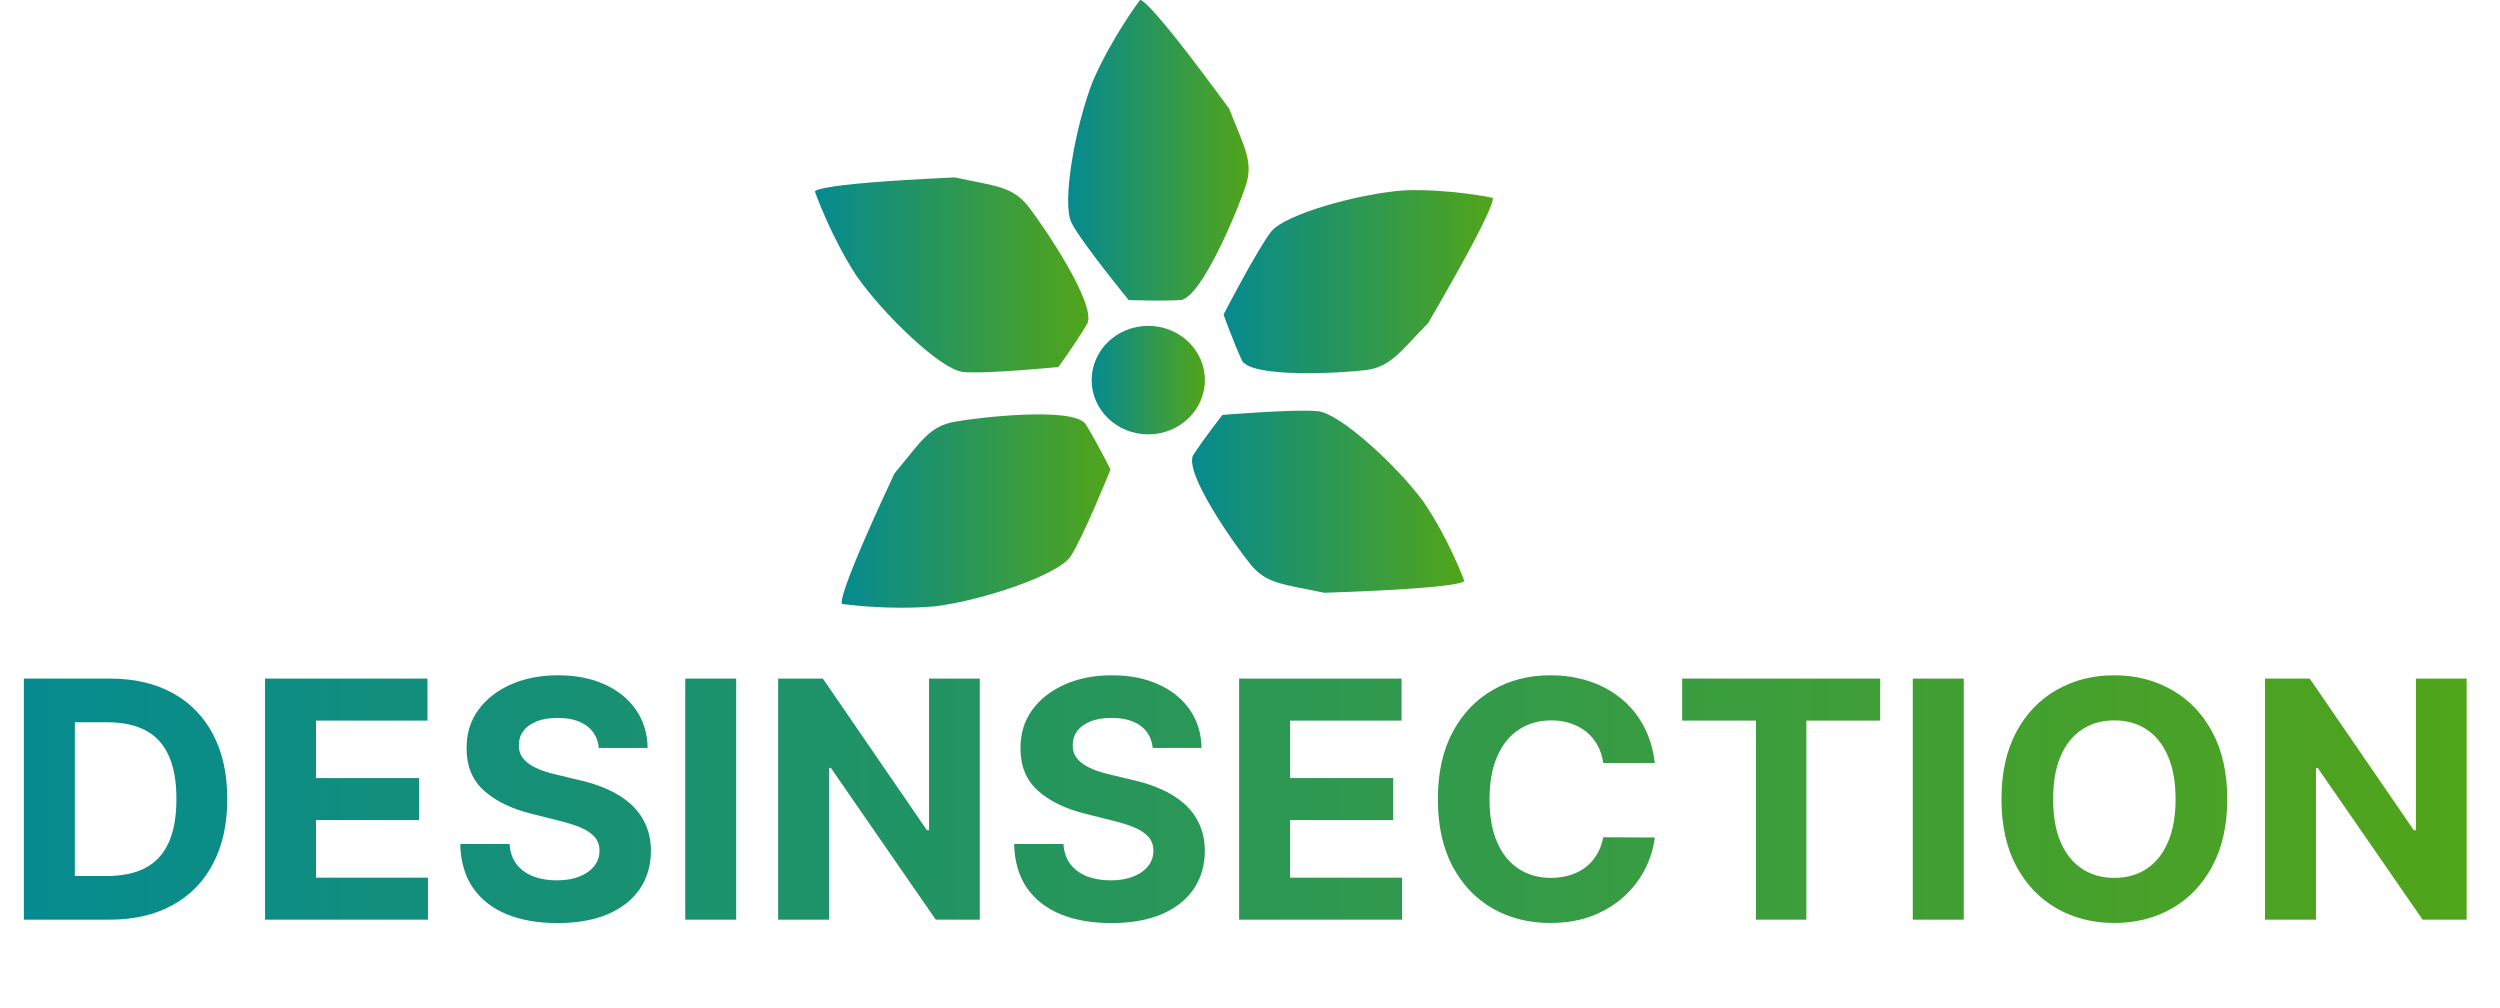 <?xml version="1.0" encoding="UTF-8"?> <svg xmlns="http://www.w3.org/2000/svg" width="181" height="73" viewBox="0 0 181 73" fill="none"><path d="M88.507 30.041C88.507 30.041 93.836 29.596 95.433 29.773C97.03 29.951 101.117 33.68 103.072 36.344C104.937 39.096 106.005 42.029 106.005 42.029C106.005 42.029 106.714 42.561 95.878 42.916C92.946 42.293 91.704 42.293 90.549 40.874C89.394 39.454 85.752 34.303 86.375 32.97C87.175 31.728 88.507 30.038 88.507 30.038V30.041Z" fill="url(#paint0_linear_204_583)"></path><path d="M88.585 22.773C88.585 22.773 91.041 18.022 92.039 16.762C93.038 15.503 98.37 14.021 101.664 13.781C104.987 13.663 108.037 14.317 108.037 14.317C108.037 14.317 108.865 13.997 103.411 23.368C101.327 25.522 100.666 26.576 98.85 26.798C97.034 27.021 90.735 27.369 89.935 26.134C89.305 24.794 88.585 22.77 88.585 22.77V22.773Z" fill="url(#paint1_linear_204_583)"></path><path d="M81.711 21.719C81.711 21.719 78.323 17.576 77.585 16.147C76.844 14.717 77.857 9.092 79.123 5.871C80.518 2.671 82.518 0.027 82.518 0.027C82.518 0.027 82.591 -0.881 88.992 7.871C90.087 10.671 90.783 11.697 90.174 13.51C89.562 15.322 87.04 21.434 85.51 21.723C83.958 21.81 81.714 21.723 81.714 21.723L81.711 21.719Z" fill="url(#paint2_linear_204_583)"></path><path d="M76.632 26.571C76.632 26.571 71.31 27.1 69.707 26.926C68.103 26.752 63.981 22.794 61.998 19.959C60.105 17.029 59.01 13.899 59.01 13.899C59.01 13.899 58.293 13.335 69.126 12.845C72.061 13.481 73.307 13.471 74.476 14.981C75.644 16.49 79.342 21.976 78.733 23.409C77.947 24.748 76.632 26.571 76.632 26.571Z" fill="url(#paint3_linear_204_583)"></path><path d="M80.401 33.995C80.401 33.995 78.401 38.956 77.503 40.295C76.606 41.631 71.186 43.45 67.756 43.892C64.281 44.209 60.997 43.728 60.997 43.728C60.997 43.728 60.166 44.101 64.758 34.281C66.685 31.974 67.252 30.868 69.13 30.531C71.009 30.193 77.583 29.466 78.575 30.666C79.399 31.985 80.401 33.995 80.401 33.995Z" fill="url(#paint4_linear_204_583)"></path><ellipse cx="83.135" cy="27.52" rx="4.099" ry="3.928" fill="url(#paint5_linear_204_583)"></ellipse><path d="M7.915 66.584H1.728V49.13H7.967C9.722 49.13 11.234 49.479 12.501 50.178C13.768 50.871 14.742 51.868 15.424 53.169C16.111 54.471 16.455 56.027 16.455 57.84C16.455 59.658 16.111 61.221 15.424 62.527C14.742 63.834 13.762 64.837 12.484 65.536C11.211 66.235 9.688 66.584 7.915 66.584ZM5.418 63.422H7.762C8.853 63.422 9.771 63.229 10.515 62.843C11.265 62.451 11.827 61.846 12.202 61.027C12.583 60.203 12.773 59.141 12.773 57.84C12.773 56.55 12.583 55.496 12.202 54.678C11.827 53.86 11.268 53.258 10.523 52.871C9.779 52.485 8.862 52.292 7.771 52.292H5.418V63.422ZM19.189 66.584V49.13H30.95V52.172H22.879V56.331H30.345V59.374H22.879V63.542H30.984V66.584H19.189ZM43.353 54.15C43.285 53.462 42.992 52.928 42.475 52.547C41.958 52.167 41.256 51.976 40.37 51.976C39.768 51.976 39.259 52.062 38.844 52.232C38.43 52.397 38.111 52.627 37.89 52.922C37.674 53.218 37.566 53.553 37.566 53.928C37.555 54.24 37.62 54.513 37.762 54.746C37.91 54.979 38.111 55.181 38.367 55.351C38.623 55.516 38.918 55.661 39.254 55.786C39.589 55.905 39.947 56.008 40.327 56.093L41.896 56.468C42.657 56.638 43.356 56.865 43.992 57.15C44.629 57.434 45.18 57.783 45.646 58.198C46.111 58.613 46.472 59.101 46.728 59.664C46.989 60.226 47.123 60.871 47.129 61.598C47.123 62.667 46.85 63.593 46.31 64.377C45.776 65.155 45.004 65.76 43.992 66.192C42.986 66.618 41.773 66.831 40.353 66.831C38.944 66.831 37.717 66.615 36.671 66.184C35.631 65.752 34.819 65.113 34.234 64.266C33.654 63.414 33.35 62.36 33.322 61.104H36.893C36.932 61.689 37.1 62.178 37.396 62.57C37.697 62.956 38.097 63.249 38.597 63.448C39.103 63.641 39.674 63.738 40.31 63.738C40.935 63.738 41.478 63.647 41.938 63.465C42.404 63.283 42.765 63.03 43.021 62.706C43.276 62.383 43.404 62.01 43.404 61.59C43.404 61.198 43.288 60.868 43.055 60.601C42.827 60.334 42.492 60.107 42.049 59.919C41.611 59.732 41.075 59.562 40.438 59.408L38.538 58.931C37.066 58.573 35.904 58.013 35.052 57.252C34.2 56.49 33.776 55.465 33.782 54.175C33.776 53.118 34.057 52.195 34.626 51.405C35.2 50.615 35.986 49.999 36.986 49.556C37.986 49.113 39.123 48.891 40.396 48.891C41.691 48.891 42.822 49.113 43.788 49.556C44.759 49.999 45.515 50.615 46.055 51.405C46.594 52.195 46.873 53.11 46.89 54.15H43.353ZM53.301 49.13V66.584H49.611V49.13H53.301ZM70.937 49.13V66.584H67.749L60.156 55.598H60.028V66.584H56.337V49.13H59.576L67.11 60.107H67.263V49.13H70.937ZM83.454 54.15C83.386 53.462 83.094 52.928 82.577 52.547C82.06 52.167 81.358 51.976 80.472 51.976C79.869 51.976 79.361 52.062 78.946 52.232C78.531 52.397 78.213 52.627 77.992 52.922C77.776 53.218 77.668 53.553 77.668 53.928C77.656 54.24 77.722 54.513 77.864 54.746C78.011 54.979 78.213 55.181 78.469 55.351C78.724 55.516 79.02 55.661 79.355 55.786C79.69 55.905 80.048 56.008 80.429 56.093L81.997 56.468C82.758 56.638 83.457 56.865 84.094 57.15C84.73 57.434 85.281 57.783 85.747 58.198C86.213 58.613 86.574 59.101 86.829 59.664C87.091 60.226 87.224 60.871 87.23 61.598C87.224 62.667 86.952 63.593 86.412 64.377C85.878 65.155 85.105 65.76 84.094 66.192C83.088 66.618 81.875 66.831 80.454 66.831C79.046 66.831 77.818 66.615 76.773 66.184C75.733 65.752 74.921 65.113 74.335 64.266C73.756 63.414 73.452 62.36 73.423 61.104H76.994C77.034 61.689 77.202 62.178 77.497 62.57C77.798 62.956 78.199 63.249 78.699 63.448C79.204 63.641 79.776 63.738 80.412 63.738C81.037 63.738 81.579 63.647 82.04 63.465C82.506 63.283 82.867 63.03 83.122 62.706C83.378 62.383 83.506 62.01 83.506 61.59C83.506 61.198 83.389 60.868 83.156 60.601C82.929 60.334 82.594 60.107 82.151 59.919C81.713 59.732 81.176 59.562 80.54 59.408L78.639 58.931C77.168 58.573 76.006 58.013 75.153 57.252C74.301 56.49 73.878 55.465 73.883 54.175C73.878 53.118 74.159 52.195 74.727 51.405C75.301 50.615 76.088 49.999 77.088 49.556C78.088 49.113 79.224 48.891 80.497 48.891C81.793 48.891 82.923 49.113 83.889 49.556C84.861 49.999 85.617 50.615 86.156 51.405C86.696 52.195 86.974 53.11 86.992 54.15H83.454ZM89.712 66.584V49.13H101.474V52.172H93.403V56.331H100.869V59.374H93.403V63.542H101.508V66.584H89.712ZM119.808 55.24H116.075C116.007 54.758 115.868 54.328 115.658 53.953C115.447 53.573 115.178 53.249 114.848 52.982C114.518 52.715 114.138 52.51 113.706 52.368C113.28 52.226 112.817 52.155 112.317 52.155C111.413 52.155 110.626 52.38 109.956 52.828C109.286 53.272 108.766 53.919 108.396 54.772C108.027 55.618 107.842 56.647 107.842 57.857C107.842 59.101 108.027 60.147 108.396 60.993C108.771 61.84 109.294 62.479 109.964 62.911C110.635 63.343 111.411 63.559 112.291 63.559C112.786 63.559 113.243 63.493 113.663 63.363C114.089 63.232 114.467 63.042 114.797 62.792C115.126 62.536 115.399 62.226 115.615 61.863C115.837 61.499 115.99 61.084 116.075 60.618L119.808 60.635C119.712 61.437 119.47 62.209 119.084 62.953C118.703 63.692 118.189 64.354 117.541 64.939C116.899 65.519 116.132 65.979 115.24 66.32C114.354 66.655 113.351 66.823 112.232 66.823C110.675 66.823 109.283 66.471 108.055 65.766C106.834 65.061 105.868 64.042 105.158 62.706C104.453 61.371 104.101 59.755 104.101 57.857C104.101 55.953 104.459 54.334 105.175 52.999C105.891 51.664 106.862 50.647 108.089 49.948C109.317 49.243 110.697 48.891 112.232 48.891C113.243 48.891 114.18 49.033 115.044 49.317C115.913 49.601 116.683 50.016 117.354 50.562C118.024 51.101 118.57 51.763 118.99 52.547C119.416 53.331 119.689 54.229 119.808 55.24ZM121.79 52.172V49.13H136.125V52.172H130.781V66.584H127.134V52.172H121.79ZM142.176 49.13V66.584H138.486V49.13H142.176ZM161.252 57.857C161.252 59.76 160.891 61.38 160.17 62.715C159.454 64.05 158.477 65.07 157.238 65.775C156.005 66.473 154.619 66.823 153.079 66.823C151.528 66.823 150.136 66.471 148.903 65.766C147.67 65.061 146.695 64.042 145.979 62.706C145.263 61.371 144.906 59.755 144.906 57.857C144.906 55.953 145.263 54.334 145.979 52.999C146.695 51.664 147.67 50.647 148.903 49.948C150.136 49.243 151.528 48.891 153.079 48.891C154.619 48.891 156.005 49.243 157.238 49.948C158.477 50.647 159.454 51.664 160.17 52.999C160.891 54.334 161.252 55.953 161.252 57.857ZM157.511 57.857C157.511 56.624 157.326 55.584 156.957 54.738C156.593 53.891 156.079 53.249 155.414 52.812C154.749 52.374 153.971 52.155 153.079 52.155C152.187 52.155 151.408 52.374 150.744 52.812C150.079 53.249 149.562 53.891 149.192 54.738C148.829 55.584 148.647 56.624 148.647 57.857C148.647 59.09 148.829 60.13 149.192 60.976C149.562 61.823 150.079 62.465 150.744 62.902C151.408 63.34 152.187 63.559 153.079 63.559C153.971 63.559 154.749 63.34 155.414 62.902C156.079 62.465 156.593 61.823 156.957 60.976C157.326 60.13 157.511 59.09 157.511 57.857ZM178.585 49.13V66.584H175.398L167.804 55.598H167.676V66.584H163.986V49.13H167.224L174.759 60.107H174.912V49.13H178.585Z" fill="url(#paint6_linear_204_583)"></path><defs><linearGradient id="paint0_linear_204_583" x1="86.304" y1="36.324" x2="106.014" y2="36.324" gradientUnits="userSpaceOnUse"><stop stop-color="#058A90"></stop><stop offset="1" stop-color="#52A519"></stop></linearGradient><linearGradient id="paint1_linear_204_583" x1="88.585" y1="20.393" x2="108.082" y2="20.393" gradientUnits="userSpaceOnUse"><stop stop-color="#058A90"></stop><stop offset="1" stop-color="#52A519"></stop></linearGradient><linearGradient id="paint2_linear_204_583" x1="77.334" y1="10.881" x2="90.401" y2="10.881" gradientUnits="userSpaceOnUse"><stop stop-color="#058A90"></stop><stop offset="1" stop-color="#52A519"></stop></linearGradient><linearGradient id="paint3_linear_204_583" x1="59" y1="19.903" x2="78.801" y2="19.903" gradientUnits="userSpaceOnUse"><stop stop-color="#058A90"></stop><stop offset="1" stop-color="#52A519"></stop></linearGradient><linearGradient id="paint4_linear_204_583" x1="60.938" y1="37.001" x2="80.401" y2="37.001" gradientUnits="userSpaceOnUse"><stop stop-color="#058A90"></stop><stop offset="1" stop-color="#52A519"></stop></linearGradient><linearGradient id="paint5_linear_204_583" x1="79.036" y1="27.52" x2="87.234" y2="27.52" gradientUnits="userSpaceOnUse"><stop stop-color="#058A90"></stop><stop offset="1" stop-color="#52A519"></stop></linearGradient><linearGradient id="paint6_linear_204_583" x1="0.211" y1="58.084" x2="180.211" y2="58.084" gradientUnits="userSpaceOnUse"><stop stop-color="#058A90"></stop><stop offset="1" stop-color="#52A519"></stop></linearGradient></defs></svg> 